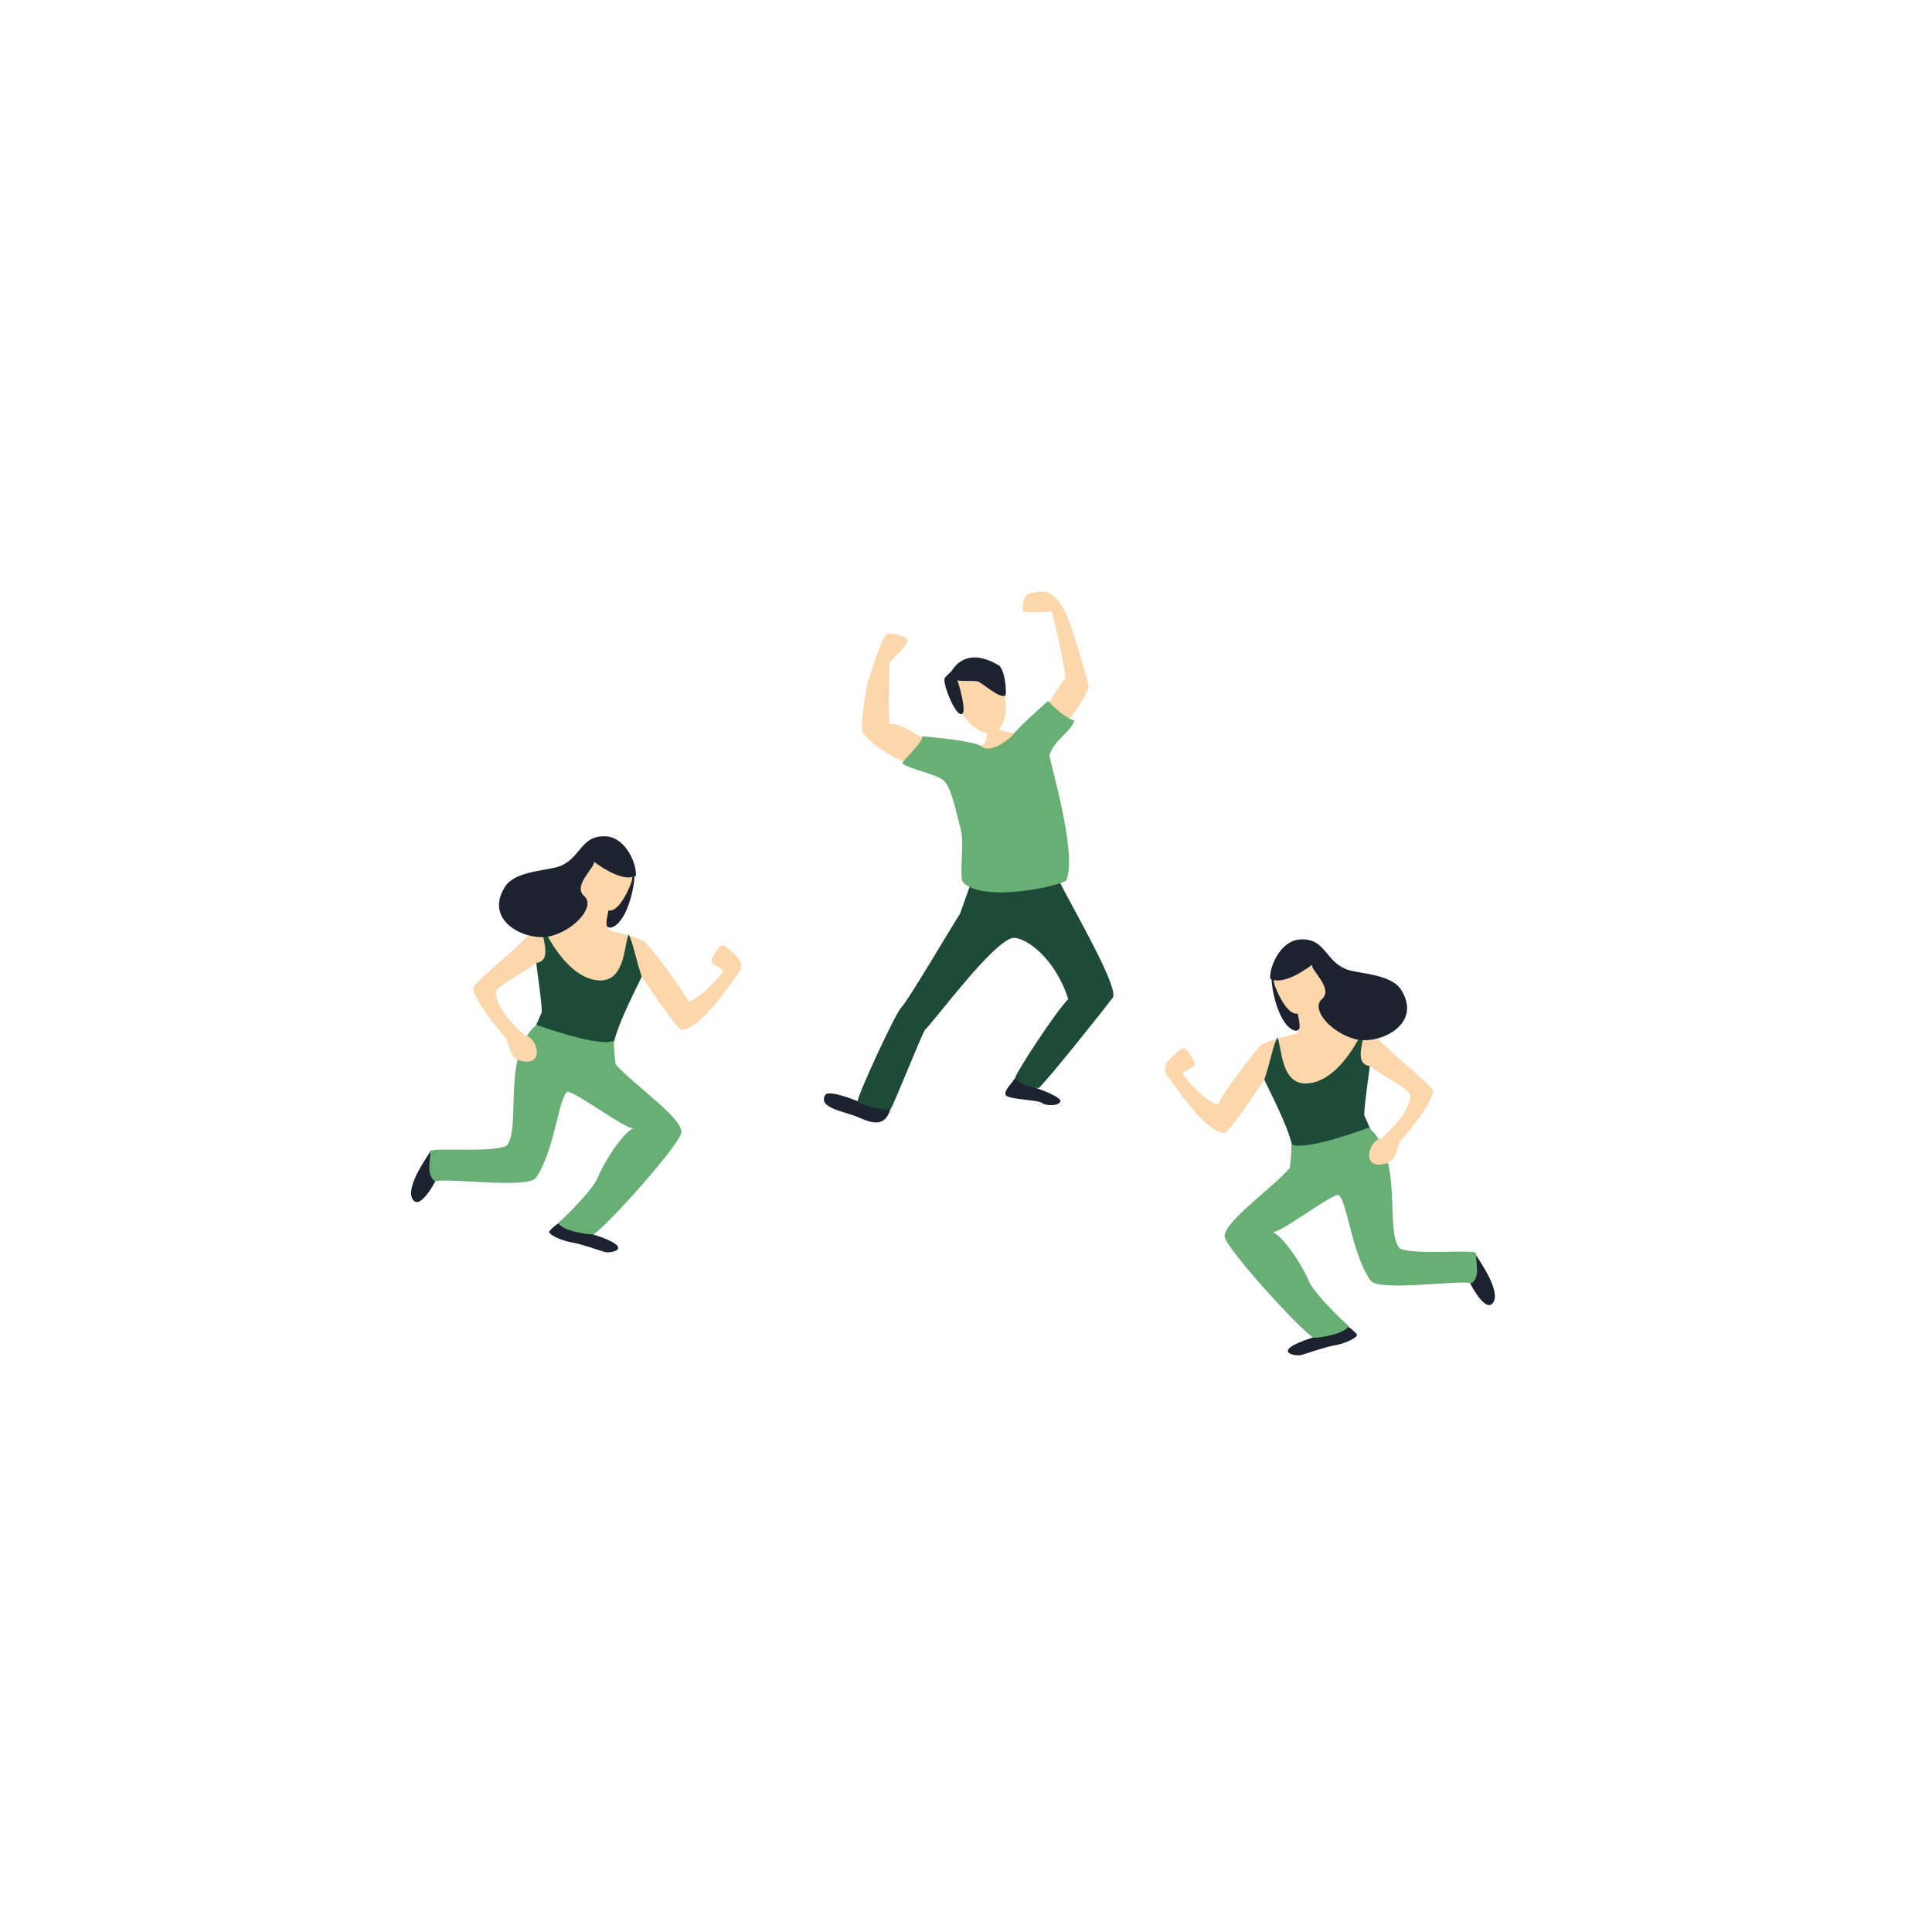 <?xml version="1.0" encoding="UTF-8"?> <svg xmlns="http://www.w3.org/2000/svg" xmlns:xlink="http://www.w3.org/1999/xlink" width="450" zoomAndPan="magnify" viewBox="0 0 450 450" height="450" preserveAspectRatio="xMidYMid meet" version="1.0"><path fill="rgb(10.979%, 13.329%, 18.43%)" d="M 100.441 267.914 C 98.723 270.504 94.441 276.797 96.141 279.383 C 97.844 281.969 101.301 275.309 101.301 275.309 L 103.449 271.246 Z M 100.441 267.914 " fill-opacity="1" fill-rule="nonzero"></path><path fill="rgb(10.979%, 13.329%, 18.43%)" d="M 130.086 284.926 C 129.273 285.43 128.559 286.047 127.941 286.777 C 127.508 287.527 130.941 289.027 133.094 289.363 C 135.246 289.703 139.539 291.211 140.828 291.613 C 142.117 292.02 148.559 290.863 138.246 287.543 C 127.934 284.219 134.812 284.586 134.812 284.586 Z M 130.086 284.926 " fill-opacity="1" fill-rule="nonzero"></path><path fill="rgb(10.979%, 13.329%, 18.43%)" d="M 147.703 203.207 C 148.133 204.316 146.844 212.699 143.625 215.348 C 140.406 217.996 140.398 212.453 140.398 212.453 L 142.117 208.012 Z M 147.703 203.207 " fill-opacity="1" fill-rule="nonzero"></path><path fill="rgb(98.43%, 84.309%, 67.059%)" d="M 122.301 241.164 C 121.273 240.285 115.477 235.352 115.477 230.941 C 116.504 229.172 122.879 226.051 124.934 224.281 C 129.039 225.164 140.766 230.574 140.766 230.574 L 149.488 227.484 C 149.488 227.484 157.695 239.852 158.723 239.844 C 163.172 239.844 169.973 229.246 172.059 226.598 C 174.141 223.949 170.004 221.301 168.984 220.418 C 167.961 219.531 166.926 221.301 165.898 223.066 C 164.871 224.828 168.465 225.27 168.465 226.156 C 167.445 227.926 162.316 233.219 160.262 233.219 C 159.234 230.574 151.305 220.359 150.285 219.473 C 149.266 218.586 144.285 217.262 142.547 216.887 C 140.297 216.406 141.691 212.961 141.691 212.078 C 143.836 212.453 145.898 208.5 146.941 205.852 C 147.984 203.207 146.941 197.902 142.836 197.023 C 138.734 196.148 134.633 202.32 135.141 205.41 C 135.141 207.172 135.141 210.707 134.113 211.59 C 133.086 212.477 132.254 214.238 129.18 214.238 C 128.555 214.23 127.941 214.305 127.34 214.465 C 126.734 214.621 126.16 214.855 125.621 215.168 C 125.078 215.477 124.59 215.852 124.148 216.293 C 123.707 216.734 123.332 217.227 123.023 217.77 C 122.004 219.531 111.359 228.066 110.34 229.832 C 109.32 231.594 116.676 240.719 117.703 241.605 " fill-opacity="1" fill-rule="nonzero"></path><path fill="rgb(11.369%, 29.41%, 21.959%)" d="M 120.75 246.898 C 122.766 243.281 124.586 239.562 126.203 235.746 C 126.203 233.102 124.922 225.164 124.922 224.281 C 129.016 223.734 125.879 217.77 125.879 214.238 C 125.879 215.121 131.789 228.719 140.242 228.359 C 145.539 227.977 145.371 220.273 146.398 217.629 C 147.426 219.391 148.117 223.547 149.477 227.484 C 147.422 231.895 140.242 245.137 143.316 247.785 L 129.984 251.316 Z M 120.75 246.898 " fill-opacity="1" fill-rule="nonzero"></path><path fill="rgb(40.388%, 68.629%, 45.879%)" d="M 124.934 238.703 C 116.766 245.73 121.492 262.371 118.059 266.805 C 114.984 268.574 101.273 267.211 100.254 268.094 C 100.254 270.742 99.227 273.391 101.273 275.152 C 104.355 274.273 123.023 277.012 124.867 274.273 C 129.227 267.914 130.184 255.121 132.234 254.234 C 135.316 255.121 145.387 262.793 147.434 262.793 C 144.359 264.562 140.258 271.629 139.23 274.273 C 138.203 276.922 132.051 283.102 129.996 284.863 C 131.023 286.637 136.199 287.512 138.246 287.512 C 141.691 285.262 158.723 266.176 158.723 263.676 C 158.723 260.203 148.066 253.066 143.406 247.926 C 143.117 246.09 142.977 244.238 142.98 242.379 C 139.898 244.172 124.934 238.703 124.934 238.703 Z M 124.934 238.703 " fill-opacity="1" fill-rule="nonzero"></path><path fill="rgb(10.979%, 13.329%, 18.43%)" d="M 138.246 200.617 C 139.273 201.504 133.094 206.168 136.102 208.754 C 138.684 211.004 134.102 216.441 128.461 217.988 C 122.82 219.531 112.469 214.664 117.629 206.535 C 119.707 203.242 125.656 202.914 129.227 202.094 C 135.406 200.691 134.812 194.332 141.285 194.812 C 145.5 195.129 148.23 200.691 148.133 203.949 C 144.797 205.867 138.246 200.617 138.246 200.617 Z M 138.246 200.617 " fill-opacity="1" fill-rule="nonzero"></path><path fill="rgb(98.43%, 84.309%, 67.059%)" d="M 117.691 241.605 C 118.719 243.375 118.734 246.188 120.637 246.855 C 127.078 249.105 125.363 241.68 122.301 241.176 " fill-opacity="1" fill-rule="nonzero"></path><path fill="rgb(10.979%, 13.329%, 18.43%)" d="M 343.5 291.922 C 345.219 294.512 349.5 300.797 347.797 303.383 C 346.094 305.969 342.637 299.316 342.637 299.316 L 340.5 295.246 Z M 343.5 291.922 " fill-opacity="1" fill-rule="nonzero"></path><path fill="rgb(10.979%, 13.329%, 18.43%)" d="M 313.883 308.934 C 314.691 309.438 315.406 310.051 316.027 310.777 C 316.461 311.527 313.027 313.027 310.875 313.363 C 308.723 313.703 304.434 315.219 303.141 315.613 C 301.852 316.012 295.41 314.863 305.715 311.551 C 316.02 308.234 309.156 308.586 309.156 308.586 Z M 313.883 308.934 " fill-opacity="1" fill-rule="nonzero"></path><path fill="rgb(10.979%, 13.329%, 18.43%)" d="M 296.25 227.207 C 295.824 228.316 297.113 236.699 300.328 239.348 C 303.547 241.996 303.555 236.453 303.555 236.453 L 301.836 232.012 Z M 296.25 227.207 " fill-opacity="1" fill-rule="nonzero"></path><path fill="rgb(98.43%, 84.309%, 67.059%)" d="M 321.668 265.172 C 322.688 264.285 328.492 259.359 328.492 254.941 C 327.465 253.176 321.09 250.051 319.035 248.289 C 314.934 249.164 303.203 254.574 303.203 254.574 L 294.48 251.484 C 294.48 251.484 286.273 263.852 285.246 263.844 C 280.801 263.844 273.961 253.254 271.914 250.598 C 269.863 247.941 273.961 245.301 274.988 244.418 C 276.016 243.531 277.043 245.301 278.07 247.074 C 279.098 248.844 275.504 249.277 275.504 250.164 C 276.523 251.926 281.656 257.219 283.711 257.219 C 284.738 254.574 292.664 244.363 293.684 243.48 C 294.703 242.594 299.684 241.23 301.426 240.895 C 303.676 240.414 302.281 236.961 302.281 236.086 C 300.137 236.453 298.074 232.5 297.031 229.852 C 295.988 227.207 297.031 221.91 301.133 221.023 C 305.234 220.141 309.336 226.32 308.828 229.41 C 308.828 231.18 308.828 234.711 309.855 235.59 C 310.883 236.469 311.707 238.238 314.789 238.238 C 315.414 238.23 316.027 238.309 316.629 238.465 C 317.234 238.621 317.805 238.855 318.348 239.168 C 318.887 239.477 319.375 239.855 319.816 240.297 C 320.258 240.738 320.633 241.227 320.941 241.77 C 321.969 243.539 332.602 252.066 333.629 253.828 C 334.656 255.594 327.309 264.75 326.25 265.613 " fill-opacity="1" fill-rule="nonzero"></path><path fill="rgb(11.369%, 29.41%, 21.959%)" d="M 323.203 270.906 C 321.188 267.285 319.371 263.566 317.754 259.746 C 317.754 257.102 319.035 249.164 319.035 248.289 C 314.941 247.738 318.074 241.77 318.074 238.238 C 318.074 239.121 312.164 252.719 303.711 252.367 C 298.418 251.984 298.582 244.273 297.555 241.629 C 296.527 243.398 295.836 247.547 294.48 251.484 C 296.535 255.898 303.711 269.137 300.637 271.793 L 313.973 275.316 Z M 323.203 270.906 " fill-opacity="1" fill-rule="nonzero"></path><path fill="rgb(40.388%, 68.629%, 45.879%)" d="M 318.809 262.664 C 327.059 269.617 322.469 286.297 325.941 290.707 C 329.039 292.449 342.727 290.953 343.762 291.824 C 343.762 294.473 344.844 297.074 342.801 298.898 C 339.719 298.043 321.105 300.961 319.199 298.23 C 314.781 291.914 313.711 279.129 311.656 278.266 C 308.578 279.172 298.582 286.941 296.527 286.965 C 299.625 288.703 303.797 295.727 304.844 298.363 C 305.895 301.004 312.105 307.125 314.168 308.863 C 313.164 310.641 307.996 311.574 305.918 311.586 C 302.461 309.406 285.254 290.438 285.234 287.941 C 285.234 284.469 295.785 277.238 300.398 272.078 C 300.676 270.234 300.805 268.383 300.781 266.52 C 303.891 268.27 318.809 262.664 318.809 262.664 Z M 318.809 262.664 " fill-opacity="1" fill-rule="nonzero"></path><path fill="rgb(10.979%, 13.329%, 18.43%)" d="M 305.715 224.617 C 304.695 225.504 310.875 230.168 307.867 232.754 C 305.289 235.004 309.871 240.449 315.512 241.996 C 321.148 243.539 331.5 238.672 326.34 230.535 C 324.254 227.25 318.316 226.914 314.746 226.102 C 308.566 224.691 309.156 218.332 302.684 218.82 C 298.469 219.137 295.738 224.691 295.836 227.949 C 299.176 229.875 305.715 224.617 305.715 224.617 Z M 305.715 224.617 " fill-opacity="1" fill-rule="nonzero"></path><path fill="rgb(98.43%, 84.309%, 67.059%)" d="M 326.25 265.613 C 325.223 267.375 325.207 270.188 323.301 270.863 C 316.859 273.113 318.578 265.688 321.637 265.191 " fill-opacity="1" fill-rule="nonzero"></path><path fill="rgb(10.979%, 13.329%, 18.43%)" d="M 236.422 251.102 C 235.672 252.383 233.984 253.77 234.172 254.941 C 234.359 256.109 241.777 256.141 242.699 256.891 C 243.621 257.641 246.594 257.641 246.977 256.574 C 247.359 255.512 241.801 253.574 241.801 253.574 Z M 236.422 251.102 " fill-opacity="1" fill-rule="nonzero"></path><path fill="rgb(10.979%, 13.329%, 18.43%)" d="M 199.965 256.574 C 199.965 256.574 192.969 253.621 192.18 255.074 C 190.484 258.172 196.793 258.824 200.121 260.324 C 203.453 261.824 206.242 262.371 207.383 258.309 C 208.523 254.242 204.809 255.523 204.809 255.523 Z M 199.965 256.574 " fill-opacity="1" fill-rule="nonzero"></path><path fill="rgb(11.369%, 29.41%, 21.959%)" d="M 227.039 203.16 L 223.605 212.828 C 221.445 216.164 211.539 233.023 209.992 234.578 C 208.449 236.129 199.754 255.129 199.738 256.539 C 201.238 257.77 205.836 258.66 207.367 258.488 C 208.605 256.379 214.215 241.988 215.453 239.863 C 218.535 236.707 230.887 219.855 235.785 218.461 C 238.844 218.113 245.828 223.23 248.812 232.711 C 245.73 235.867 237.074 249.211 236.453 250.973 C 237.652 253.086 241.012 253.27 241.926 253.449 C 244.078 251.52 257.348 234.84 259.176 232.387 C 261.008 229.934 246.555 205.98 246.262 204.047 C 243.07 204.938 239.812 205.426 236.496 205.5 C 234.051 205.5 227.949 204.75 227.039 203.16 Z M 227.039 203.16 " fill-opacity="1" fill-rule="nonzero"></path><path fill="rgb(98.43%, 84.309%, 67.059%)" d="M 243 166.441 C 243.047 165.629 246.594 159.691 248.137 158.078 C 248.137 155.266 245.199 142.949 244.898 142.418 C 243.398 142.59 237.863 142.926 238.148 142.051 C 238.434 141.172 237.871 138.711 240.008 138.188 C 242.145 137.664 243.684 137.488 245.199 138.727 C 246.711 139.965 246.48 139.648 247.988 142.289 C 249.496 144.93 253.02 157.477 253.605 159.945 C 252.359 163.457 248.07 169.066 246.855 169.762 C 245.641 170.461 244.996 167.684 244.996 167.684 Z M 243 166.441 " fill-opacity="1" fill-rule="nonzero"></path><path fill="rgb(98.43%, 84.309%, 67.059%)" d="M 214.926 171.824 C 213.602 171.277 209.387 168.18 207.148 168.602 C 206.863 166.664 207.148 155.723 207.148 154.312 C 208.695 152.738 210.848 150.801 211.469 149.062 C 210.871 148.004 208.125 147.473 206.594 147.645 C 205.051 149.219 202.844 156.781 202.23 158.535 C 201.613 160.289 200.34 169.418 200.918 170.488 C 202.828 174.059 212.168 178.785 213.383 178.082 C 214.598 177.375 221.586 174.855 221.586 174.855 Z M 214.926 171.824 " fill-opacity="1" fill-rule="nonzero"></path><path fill="rgb(98.43%, 84.309%, 67.059%)" d="M 229.809 170.152 C 230.121 171.352 229.703 173.152 228.473 173.902 C 227.551 175.133 231.227 176.281 231.227 176.281 L 237.66 173.281 L 237.602 170.797 C 237.602 170.797 233.301 170.797 232.41 169.5 C 231.832 169.094 229.809 170.152 229.809 170.152 Z M 229.809 170.152 " fill-opacity="1" fill-rule="nonzero"></path><path fill="rgb(40.388%, 68.629%, 45.879%)" d="M 214.746 171.512 C 215.348 172.559 210.441 176.926 210.129 177.801 C 211.629 179.031 217.297 180.137 219.496 181.551 C 221.691 182.969 222.863 190.125 223.762 193.117 C 224.664 196.109 223.363 204.406 224.273 205.426 C 228.816 210.539 247.934 206.176 248.414 204.961 C 250.949 198.52 244.426 177.211 244.434 175.836 C 245.766 172.086 249.195 170.754 250.254 167.836 C 248.297 167.438 244.453 163.801 244.156 163.27 C 242.484 164.609 236.656 170.02 236.004 171.074 C 235.074 172.305 230.469 175.637 228.645 173.871 C 226.629 172.387 214.746 171.512 214.746 171.512 Z M 214.746 171.512 " fill-opacity="1" fill-rule="nonzero"></path><path fill="rgb(98.43%, 84.309%, 67.059%)" d="M 221.887 162.855 C 223.027 164.828 227.203 172.066 231.414 170.52 C 235.621 168.977 234.113 161.078 233.348 159.766 C 232.582 158.453 229.934 152.086 224.203 154.516 C 218.477 156.945 221.887 162.855 221.887 162.855 Z M 221.887 162.855 " fill-opacity="1" fill-rule="nonzero"></path><path fill="rgb(10.979%, 13.329%, 18.43%)" d="M 220.852 157.973 C 222.66 158.902 226.484 158.461 227.602 158.676 C 228.719 158.895 232.941 163.004 234.238 161.934 C 234.457 160.281 233.934 155.73 232.574 154.934 C 223.387 149.535 220.852 157.973 220.852 157.973 Z M 220.852 157.973 " fill-opacity="1" fill-rule="nonzero"></path><path fill="rgb(10.979%, 13.329%, 18.43%)" d="M 222.914 158.379 C 223.359 159.129 224.961 165.129 224.266 166.086 C 223.566 167.047 222.414 165.023 221.949 164.219 C 221.484 163.418 219.414 158.754 220.109 157.816 C 220.867 156.973 221.707 156.223 222.629 155.566 Z M 222.914 158.379 " fill-opacity="1" fill-rule="nonzero"></path></svg> 